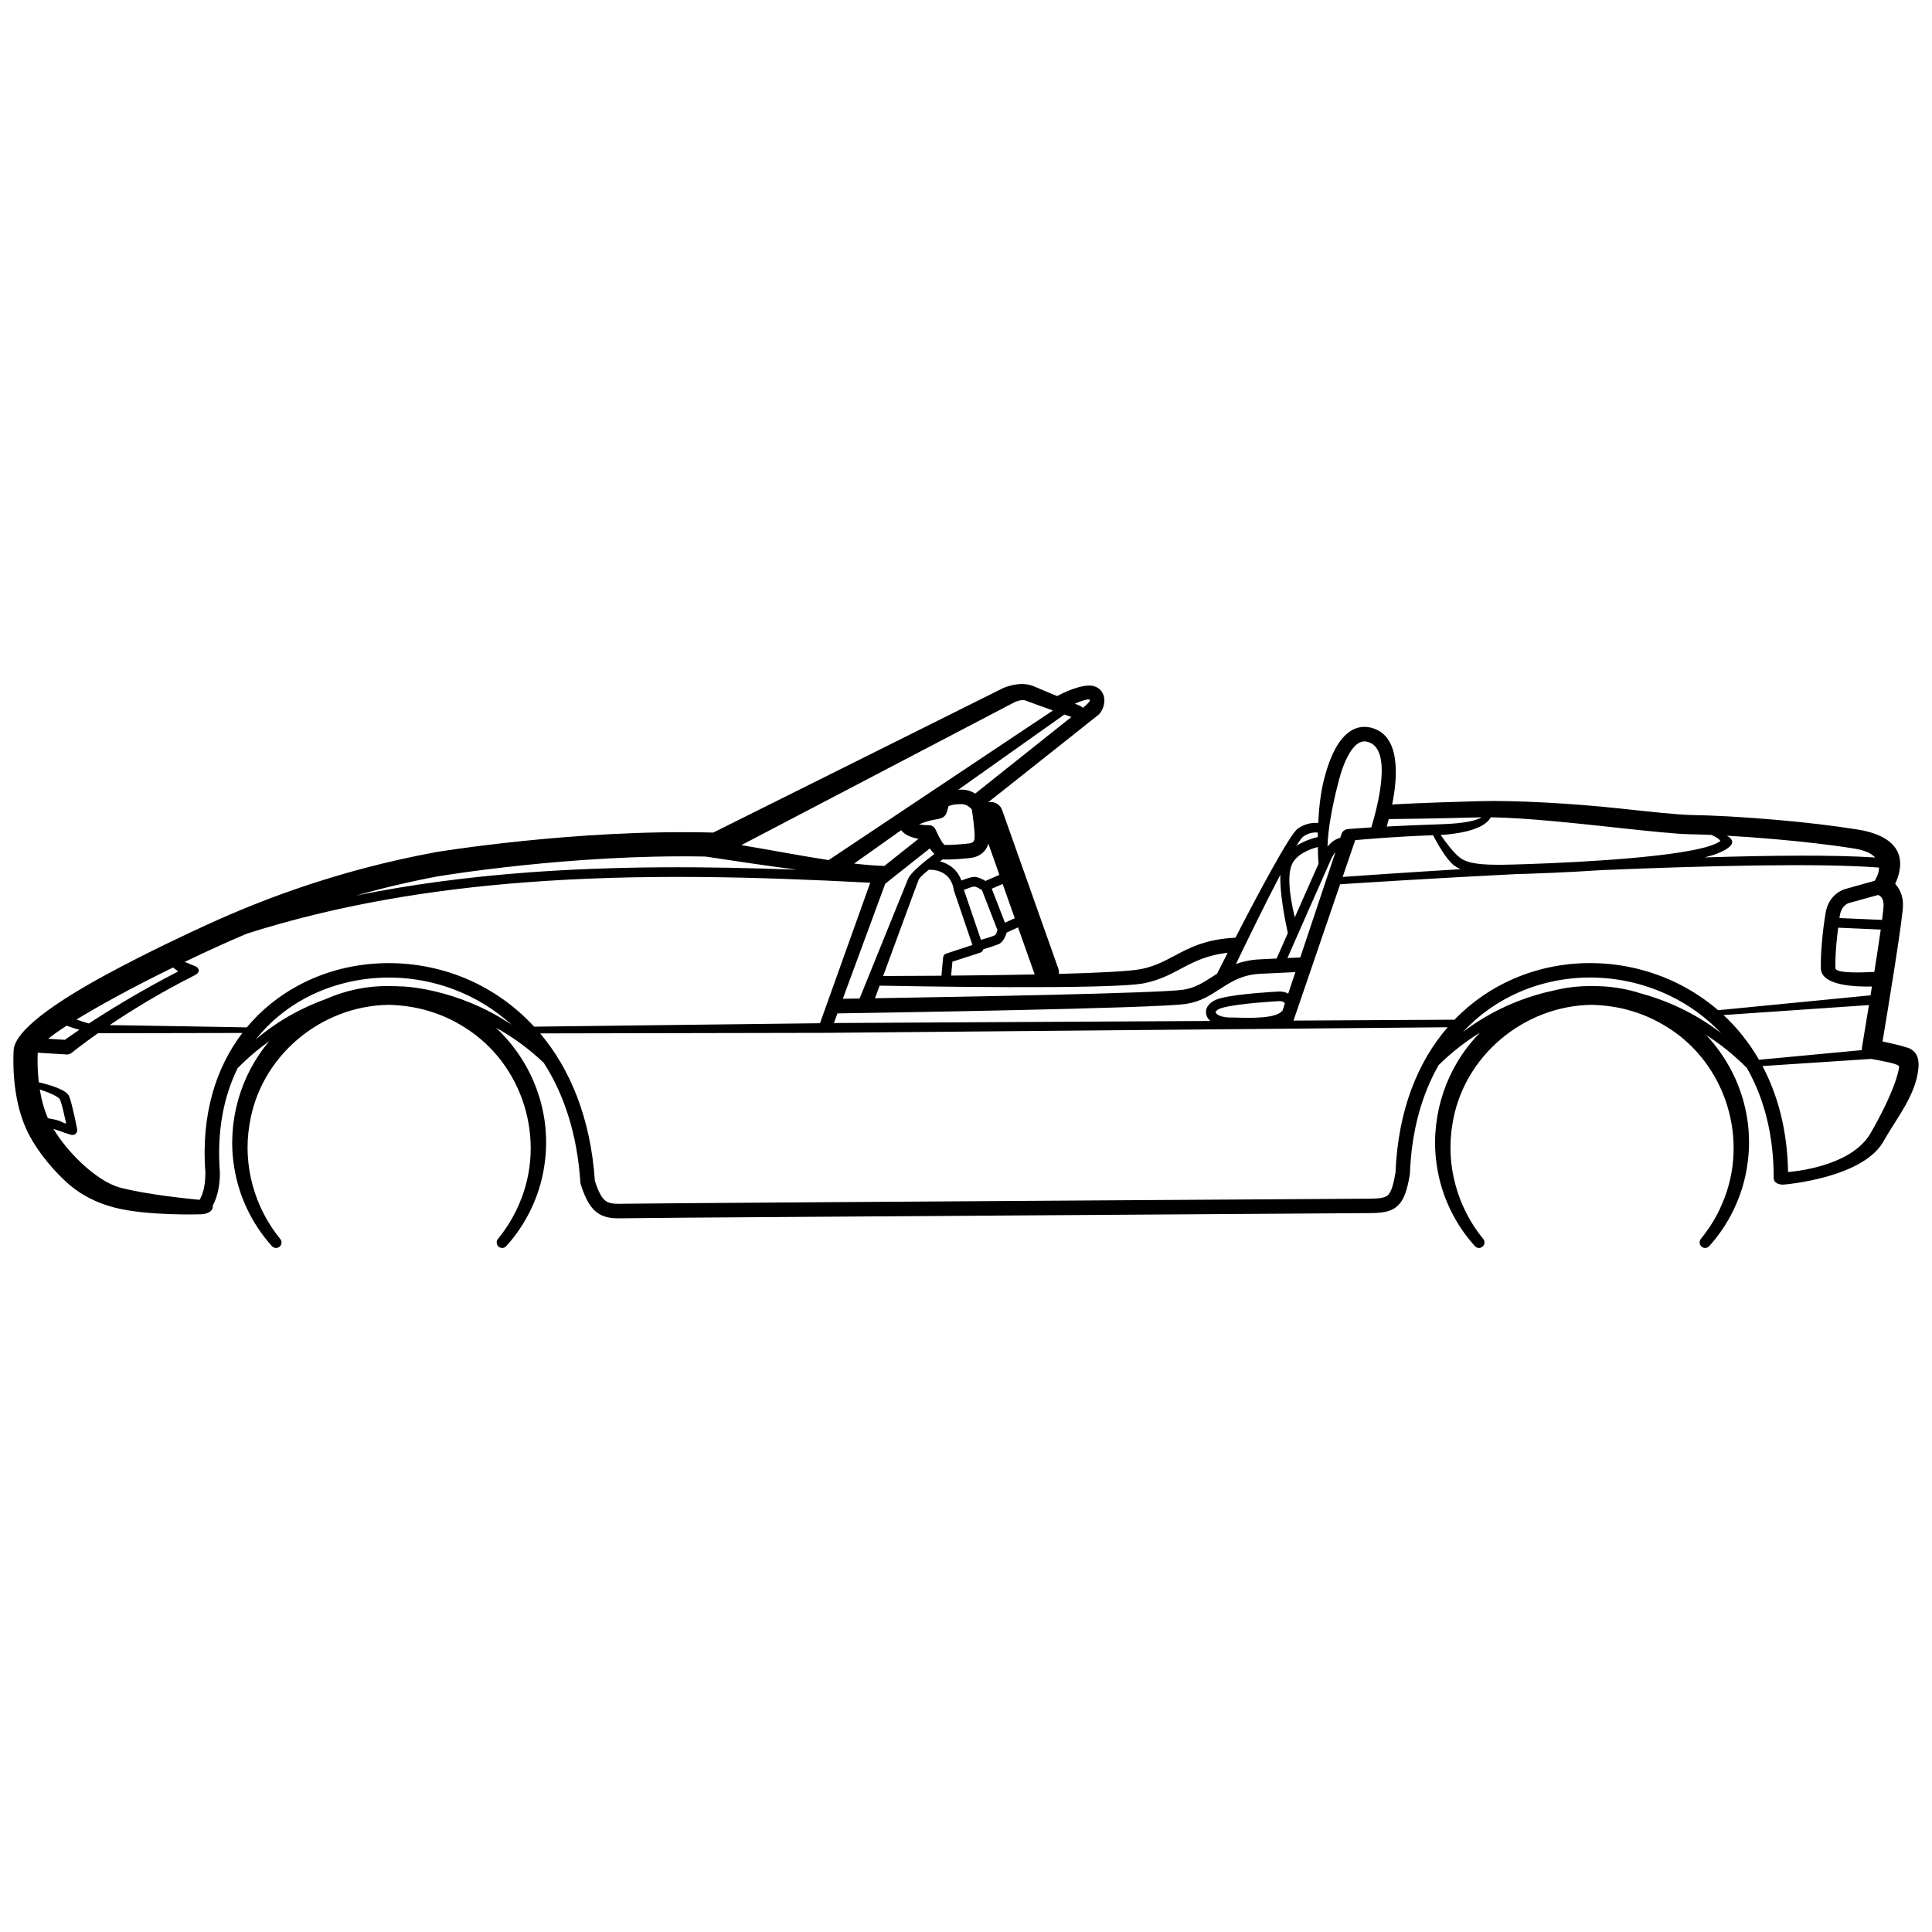<?xml version="1.0" encoding="UTF-8"?>
<svg id="Layer_1" data-name="Layer 1" xmlns="http://www.w3.org/2000/svg" viewBox="0 0 1000 1000">
  <path d="m490.78,417.93c-.04.12,0,0,0,0h0Z"/>
  <path d="m989.15,543.07c-.1-.1-.25-.15-.4-.2-.25-.15-.45-.25-.7-.35-3.31-1.2-9.38-2.56-13.65-3.46,2.61-15.55,10.59-64.02,10.59-70.64,0-5.27-2.01-8.73-4.06-10.94,3.66-7.73,7.58-23.78-19.57-28.15-12.94-2.06-27.79-3.76-41.84-4.97-17.06-1.51-33.36-2.36-43.85-2.51-7.02-.1-21.22-1.66-37.53-3.41-24.78-2.66-54.18-4.26-72.3-3.76-29.9.8-44.45,1.66-44.5,1.66-.26.04-.52.1-.77.17,3.07-15.25,4.22-35.99-10.87-39.85-1.86-.45-3.61-.55-5.37-.3-4.97.75-9.03,4.31-12.24,9.58-2.86,4.72-5.07,10.84-6.77,17.46-1.73,6.76-2.64,14.82-3.02,22.58-2.65-.23-6.56.11-10.58,2.91-4.13,2.89-20.66,33.98-32.25,56.45-15.4.79-23.66,5.15-31.67,9.43-5.12,2.71-10.13,5.37-16.91,6.77-5.81,1.21-22.72,2.01-42.8,2.56.09-.89.01-1.81-.29-2.71l-29.1-82.13c-1.06-3.01-4.18-4.69-7.21-4.02,27.52-21.81,55.52-43.96,56.98-45.19,1.71-1.4,3.21-4.62,3.16-7.58,0-1.56-.45-3.16-1.45-4.57h.05c-1.05-1.4-2.56-2.46-4.72-2.91-3.33-.71-10.05.92-18.39,5.29-4.92-2.09-10.18-4.3-12.37-5.19-7.12-2.86-15.55,1.1-15.6,1.1l-.1.05-149.86,74.7c-71.49-1.91-143.79,10.18-143.99,10.18l-.1.05c-24.13,4.47-45.96,10.34-65.52,16.81-19.47,6.42-36.88,13.55-52.13,20.52-7.02,3.21-31.21,14.35-53.73,26.64-23.93,13.09-46.16,27.99-46.66,38.53-.15,2.81-.35,8.93.4,16.26.75,7.53,2.46,16.36,6.12,24.43,3.81,8.53,11.29,18.61,20.02,26.79,7.88,7.43,16.81,11.59,25.54,13.85,17.06,4.47,44.85,3.51,44.95,3.51,4.47-.19,6.45-2.47,6.02-4.45,1.69-3.12,3.71-8.56,3.71-16.92v-.3c-1.66-21.2,1.94-39.23,9.16-53.93,5.43-5.52,10.96-10.16,16.45-14.05-15.14,17.75-21.99,42.14-18.23,65.17,2.36,15.25,9.33,29.65,19.57,40.99,1,1.1,2.71,1.25,3.91.3,1.2-1,1.4-2.81.4-4.01-13.45-16.36-19.47-38.38-15.95-59.2,5.37-35.27,36.88-61.66,72.3-62.01,6.82.2,13.65,1.15,20.22,3.11,6.57,1.91,12.94,4.82,18.71,8.48,30.5,18.91,42.69,58.65,28.35,91.51-2.76,6.52-6.52,12.59-10.99,18.11-.95,1.15-.8,2.86.3,3.91,1.15,1.05,2.96.95,4.01-.2,10.28-11.34,17.26-25.74,19.62-40.99,4.47-27.72-5.99-54.36-24.96-72.08,8.07,4.43,16.5,10.32,24.76,18.16,10.35,16.09,17.33,36.7,18.96,62.05l.2.9c2.66,8.38,5.47,12.74,9.28,15.15,3.96,2.46,8.18,2.51,14,2.36,3.46-.1,47.06-.45,104-.8,103.25-.7,250.15-1.66,280.35-1.86,6.92-.05,11.34-.45,14.85-3.51,3.41-2.91,5.17-7.73,6.62-16.36l.05-.5c.86-22.6,6.34-41.3,14.88-56.25,7.08-6.96,14.31-12.44,21.36-16.76-1.33,1.36-2.61,2.77-3.83,4.23-15.25,17.76-22.13,42.19-18.36,65.27,2.36,15.25,9.33,29.65,19.62,40.99,1,1.1,2.71,1.25,3.86.3,1.25-1,1.45-2.81.45-4.01-13.45-16.36-19.52-38.38-16-59.2,5.37-35.27,36.93-61.66,72.3-62.01,6.87.2,13.7,1.15,20.22,3.11,6.62,1.91,12.94,4.82,18.76,8.48,30.45,18.91,42.69,58.65,28.3,91.51-2.71,6.52-6.52,12.59-10.99,18.11-.9,1.15-.8,2.86.35,3.91,1.15,1.05,2.96.95,4.01-.2,10.23-11.34,17.21-25.74,19.57-40.99,4.19-25.81-4.59-50.67-21.12-68.28,6.97,4.44,14.1,10.03,21.07,17.06,8.77,15.44,13.99,34.62,13.85,57.4h.04c.13,1.51,1.74,2.96,4.88,2.96.15,0,42.34-3.26,52.43-23.33,6.72-11.69,16.05-22.83,17.56-36.72.5-4.77-.7-8.23-3.81-10.03Zm-25.39-1c-.09.5-.08.98-.03,1.46l-53.27,5.01c-5.11-8.88-11.34-16.6-18.37-23.15l75.28-5.17c-1.88,11.55-3.42,20.73-3.61,21.85Zm4.42-26.89l-78.89,7.71c-6.62-5.71-13.88-10.45-21.56-14.18-13.19-6.37-27.59-9.83-42.04-10.18-14.45-.4-29,2.31-42.39,8.13-11.16,4.86-21.53,11.9-30.45,21.14l-83.34.46,24.14-70.56c9.01-.6,45.79-2.97,90.72-5.25,9.08-.24,26.22-.84,44.28-2.06,55.32-2.32,113.23-3.72,143.95-1.34,0,3.35-1.93,6.33-2.26,6.84l-15.01,4.2c-1.05.25-8.78,2.66-10.39,12.39-.75,4.42-1.51,10.23-1.96,15.8-.4,4.77-.6,9.43-.5,13.09.32,8.97,18.63,9.44,26.43,9.24-.25,1.54-.49,3.06-.74,4.56Zm-730.19-9.94c-13.75-5.22-28.3-7.37-42.54-6.57-14.3.8-28.25,4.57-40.74,11.24-10.17,5.42-19.37,12.74-26.97,21.86-6.98-.12-53.72-.96-70.97-1.18,10.88-7.35,25.83-16.62,43.81-25.69,2.61-1.3,3.21-3.01.9-4.62l-5.88-2.41c7.85-3.77,14.04-6.61,17.07-7.98,4.81-2.21,9.89-4.43,15.19-6.66,46.64-14.82,95-22.77,143.95-26.51,59.42-4.58,119.65-2.92,178.62.18l-26,72.72-147.95,1.78c-11.11-12.06-24.36-20.75-38.5-26.16Zm316.58-134.14c-10.94,8.73-30.63,24.41-49.8,39.65-1.87-1.14-4.24-2.04-7.1-2.04-.57,0-1.11.01-1.65.04l54.92-38.92c1.78.63,3.11,1.09,3.63,1.27Zm-60.86,89.59c.05.2.1.4.15.6l9.48,27.84-13.5,4.42c-1,.3-1.71,1.25-1.71,2.31l-.85,9.18c-13.37.1-24.39.14-30.17.15,6.87-18.71,17.45-47.55,18.43-49.91.43-1.06,2.67-3.07,5.18-5.08,1.14-.07,11.32-.47,12.98,10.49Zm26.46,16.92l-6.83-17.61,5.63-2.46,6.27,17.72-5.07,2.35Zm-11.91-16.89l8.01,20.65c-.26.97-.73,2.4-1.28,2.7-1.08.58-4.88,1.72-7.25,2.4l-8.81-25.87c1.91-.77,4.43-1.72,5.37-1.72,1.1,0,3.32,1.45,3.96,1.84Zm-38.23-5.86c-1.31,3.26-21.16,52.18-25.11,61.97-3.57.06-6.52.1-8.68.13l21.95-59.54,23.05-18.27c.73,1.02,1.54,2.01,2.41,2.88-4,2.99-12.22,9.4-13.62,12.83Zm14.2-25.54c-.6-1.35-2.01-2.31-3.61-2.21,0,0-2.51.1-4.92-.45,2.96-1.25,6.57-2.21,8.03-2.41,5.62-.75,6.02-2.31,7.02-6.27.02-.06.02-.07.02-.07.02-.07.07-.23.18-.59,0-.05.3-.2.8-.35,1.3-.5,3.31-.75,5.92-.75,2.76,0,4.62,1.86,5.37,2.81.4,2.81,1.66,11.59,1.4,14.75-.05.95-.3,1.56-.7,1.91-.5.5-1.4.8-2.41.9-1.71.2-4.01.4-6.27.55-2.06.15-4.16.2-5.97.2-1.3,0-4.87-7.98-4.87-8.03Zm-17.76.37c.28.41.62.81,1.06,1.19,2.19,1.91,5.25,2.84,7.88,3.29l-17.65,14.03c-4.77-.13-10.06-.57-15.68-1.23l24.39-17.28Zm-33.01,94.84c15.8-.23,165.76-2.57,180.37-4.9,7.53-1.15,12.54-4.42,17.71-7.78,5.57-3.61,11.34-7.38,20.92-7.83,8.93-.44,14.56-.7,18.03-.85l-3.72,11.13c-1.36-.76-3-1.14-4.63-1.1h-.1c-.05,0-21.32,1.05-30.45,3.51-3.36.9-5.52,2.51-6.57,4.31h-.05c-.7,1.2-.9,2.56-.65,3.86.2,1.2.85,2.41,1.91,3.36.07.07.17.14.25.21l-194.86,1.07,1.85-5.02Zm248.64-86.13c.05,3.2.18,6.14.37,8.67-3.03,6.79-7.87,17.73-12.28,27.73-1.41-5.66-4.46-19.72-1.72-26.85,2.23-5.76,9.44-8.43,13.64-9.54Zm59.63-6.09c2.14,4.09,6.93,12.67,10.96,15.69,1,.74,2.11,1.36,3.3,1.89-29.61,1.8-52.52,3.4-61.04,4.01l6.52-19.05c5.25-.42,18.35-1.72,40.26-2.54Zm-68.71,63.28c-1.39.05-3.51.14-6.65.28,5.04-11.4,18.99-43.12,22.35-50.58.86-1.91,1.71-3.29,2.53-4.29l-18.24,54.59Zm-6.44-12.62c-2.57,5.83-4.7,10.67-5.8,13.16-2.48.12-5.35.26-8.68.43-4.89.23-8.89,1.13-12.36,2.4,5-10.42,14.89-30.8,22.97-46.2-.36,9.39,2.31,23.1,3.87,30.21Zm-2.71,40c-3.09,4.29-15.65,3.99-25.72,3.69h-1.71c-3.41-.1-5.67-.9-6.77-1.96-.25-.3-.45-.5-.45-.7-.05-.15,0-.3.1-.45.4-.7,1.56-1.45,3.51-1.96,8.68-2.36,29.35-3.41,29.45-3.41.85,0,1.71.2,2.26.6.2.15.35.3.45.5.03.04.04.09.06.14l-1.18,3.54Zm308.21-59.74c.18.09.36.2.56.27,0,.05,2.31.85,2.31,4.92,0,1.17-.3,3.93-.8,7.72l-22.05-.96c.07-.49.15-.98.22-1.44.95-5.52,4.87-6.42,4.92-6.42h.1l14.74-4.08Zm-1.95,39.82c-5.12.31-20.03.95-20.11-1.92-.15-3.21.1-7.63.45-12.24.27-2.95.61-5.93.96-8.71l22.04.96c-.89,6.23-2.08,14.01-3.33,21.91Zm-10.33-63.83c5.66.92,8.97,2.63,10.8,4.63-21-1.41-53.17-1.14-88.31-.05,2.77-.69,5.17-1.42,7.08-2.22,9.34-3.91,8.16-6.86,4.51-9.02,7.52.42,16,1.02,24.79,1.79,14.1,1.25,28.7,2.86,41.14,4.87Zm-122.72-10.79c16.46,1.76,30.75,3.31,38.48,3.41,2.95.04,6.45.15,10.35.32,2.35,1.07,3.79,2.04,4.45,2.89.25.35-.85,1.05-2.96,1.91-3.76,1.61-9.83,2.96-17.26,4.16-31.21,4.97-84.99,6.37-91.86,6.47-5.47.05-10.13-.05-14-.6-3.61-.5-6.47-1.46-8.63-3.06-3.11-2.31-7.44-8.13-10-11.76.27,0,.54-.02.82-.03,17.21-1.29,23.23-5.53,25.15-9.11,17.62.23,43.43,3.01,65.45,5.39Zm-71.24-5.37c.32,0,.66-.01.99-.02-2.41,1.52-7.99,3.15-20.71,3.58-11.53.37-20.96.8-28.35,1.19.33-1.15.7-2.44,1.07-3.86,5.49-.04,23.07-.23,47-.89Zm-73.2-17.81c1.51-6.02,3.46-11.44,5.87-15.4,2.06-3.41,4.36-5.67,6.92-6.02.75-.15,1.56-.1,2.41.15,12.97,3.31,5.53,32.44,1.94,44.29-8.13.5-12.15.87-12.18.87-1.61.15-2.91,1.25-3.31,2.76l-.6,1.8c-1.92.43-4.29,1.63-6.57,4.55.14-8.43,2.31-20.53,5.52-32.99Zm-18.06,27.74c3.03-2.12,5.85-2.24,7.54-2.03-.02.78-.03,1.54-.04,2.3-2.66.62-7.1,1.96-11.06,4.54,1.58-2.57,2.82-4.29,3.56-4.81Zm-82.18,75.91c7.93-1.66,13.35-4.57,18.91-7.53,6.49-3.44,13.14-6.96,24.14-8.22-2.24,4.39-4.13,8.12-5.49,10.82-.84.53-1.67,1.07-2.49,1.61-4.52,2.91-8.88,5.72-14.8,6.67-11.62,1.84-114.74,3.71-159.77,4.44.65-1.76,1.46-3.98,2.4-6.52,13.26.26,119.78,2.25,137.11-1.28Zm-100.1-3.91l.66-7.23,14.35-4.62.05-.05c.84-.29,1.43-.98,1.62-1.78,2.5-.73,6.86-2.07,8.37-2.84,1.96-1.1,3.16-4.01,3.71-5.77l5.87-2.7,8.62,24.37c-14.54.3-29.82.49-43.25.61Zm25.01-52.17l-7.24,3.15c-1.4-.85-3.86-2.11-5.77-2.11-1.48,0-4.41,1.02-6.68,1.9-2.31-6.32-7.13-8.89-11.12-9.91.64-.46,1.18-.84,1.54-1.09.35.08.7.13,1.05.13,1.81,0,4.11-.05,6.42-.2,2.56-.2,4.97-.4,6.72-.6,2.51-.3,4.87-1.2,6.72-3.01,1.2-1.13,2.11-2.61,2.61-4.45l5.73,16.2Zm43.23-86.49c-.72-.58-1.68-1.12-2.91-1.57,0,0-.48-.21-1.29-.56,5.75-2.42,11.86-4.1,4.2,2.13Zm-35.12-3.02c.6-.25,3.61-1.45,5.47-.7,2.42.95,8.62,3.18,14.11,5.13l-116.11,77.44c-15.04-2.3-31.17-5.44-45.18-7.74l141.71-74.13Zm-298.21,90.16v.05c.2-.05,68.91-11.55,137.97-10.16,11,1.62,29.34,4.49,47.2,6.79-46.81-1.77-94.13-2.02-140.97,1.57-29.33,2.25-58.48,6.01-87.2,11.84,13.46-3.8,27.79-7.23,43-10.08Zm-167.47,62.66c10.19-5.57,20.73-10.9,29.83-15.34l2.68,2c-19.86,10.31-35.83,20.14-46.24,26.96-2.14-.55-4.39-1.31-6.4-2.06,6.05-3.71,13-7.65,20.13-11.55Zm-18.71,16.92c-3.57,2.41-6.1,4.2-7.43,5.16l-8.65-.54c2.5-2.04,5.76-4.33,9.55-6.78,1.75.65,4.07,1.45,6.53,2.16Zm-16.22,45.75c-2.12-4.79-3.43-9.99-4.22-14.9,4.32,1.45,9.89,3.62,10.56,5.41.95,2.46,2.26,8.33,3.11,12.29-3.48-1.03-1.86-1.49-9.45-2.8Zm81.49,28.44c0,7.97-1.94,12.09-3.03,13.79-4.2-.39-27-2.62-40.86-6.26-6.52-1.71-13.7-6.62-20.22-12.74-5.85-5.46-11-11.82-14.53-17.74,4.43,1.54,8.32,2.89,9.06,3.09.4.1.8.15,1.25.05,1.35-.25,2.21-1.56,1.96-2.91,0-.05-2.41-12.69-4.11-17.01-1.3-3.44-9.83-5.95-15.73-7.3-.06-.5-.12-1-.17-1.48-.6-6.01-.52-11.12-.39-13.85l14.94.91c.95.05,1.81-.25,2.51-.75.46-.35,5.29-4.31,13.71-10.23,5.21,0,63.51-.12,74.77-.15-13.7,17.9-21.48,42.24-19.14,72.59Zm95.17-96.83c-11.38-.22-22.74,2.21-33.14,6.82-11.14,4.03-23.87,10.49-35.97,20.81,7.18-9.07,16.02-16.27,25.87-21.51,11.54-6.12,24.43-9.63,37.63-10.39,13.19-.75,26.69,1.25,39.43,6.12,10.59,4.05,20.65,10.09,29.56,18.18-28.6-19.3-57.08-19.92-57.16-19.88v.02c-2.05-.13-4.13-.19-6.22-.17Zm520.82,96.58c-1.15,6.67-2.26,10.18-4.06,11.74-1.71,1.45-4.87,1.66-9.98,1.71-30.2.2-177.15,1.1-280.4,1.81-57.04.4-100.74.7-104.1.8-4.57.1-7.78.15-9.88-1.2-2.16-1.35-3.96-4.41-5.97-10.64-2.22-32.73-12.92-58.04-28.32-76.32l148.52-.29,321.19-2.89c-15.35,17.77-25.67,42.75-26.99,75.29Zm127.07-92.78c-7.92-2.57-16.39-3.92-25.22-3.8-6.66-.13-13.3.65-19.74,2.23-12.32,2.62-30.06,8.46-47.16,21.48,8.46-9.09,18.38-15.94,29.07-20.6,12.39-5.37,25.84-7.88,39.18-7.53,13.4.35,26.74,3.56,38.98,9.48,9.69,4.69,18.66,11.14,26.39,19.28-14.63-11.29-29.73-17.33-41.5-20.55Zm131.11,47.12c-2.56,6.97-6.82,15.8-12.29,25.24-9.13,15.78-34.62,19.35-42.68,20.09-.35-21.38-5.22-39.7-13.25-54.87l56.25-3.7c5.05.93,14.62,2.54,14.48,4.02-.25,2.26-1.1,5.42-2.51,9.23Z"/>
</svg>